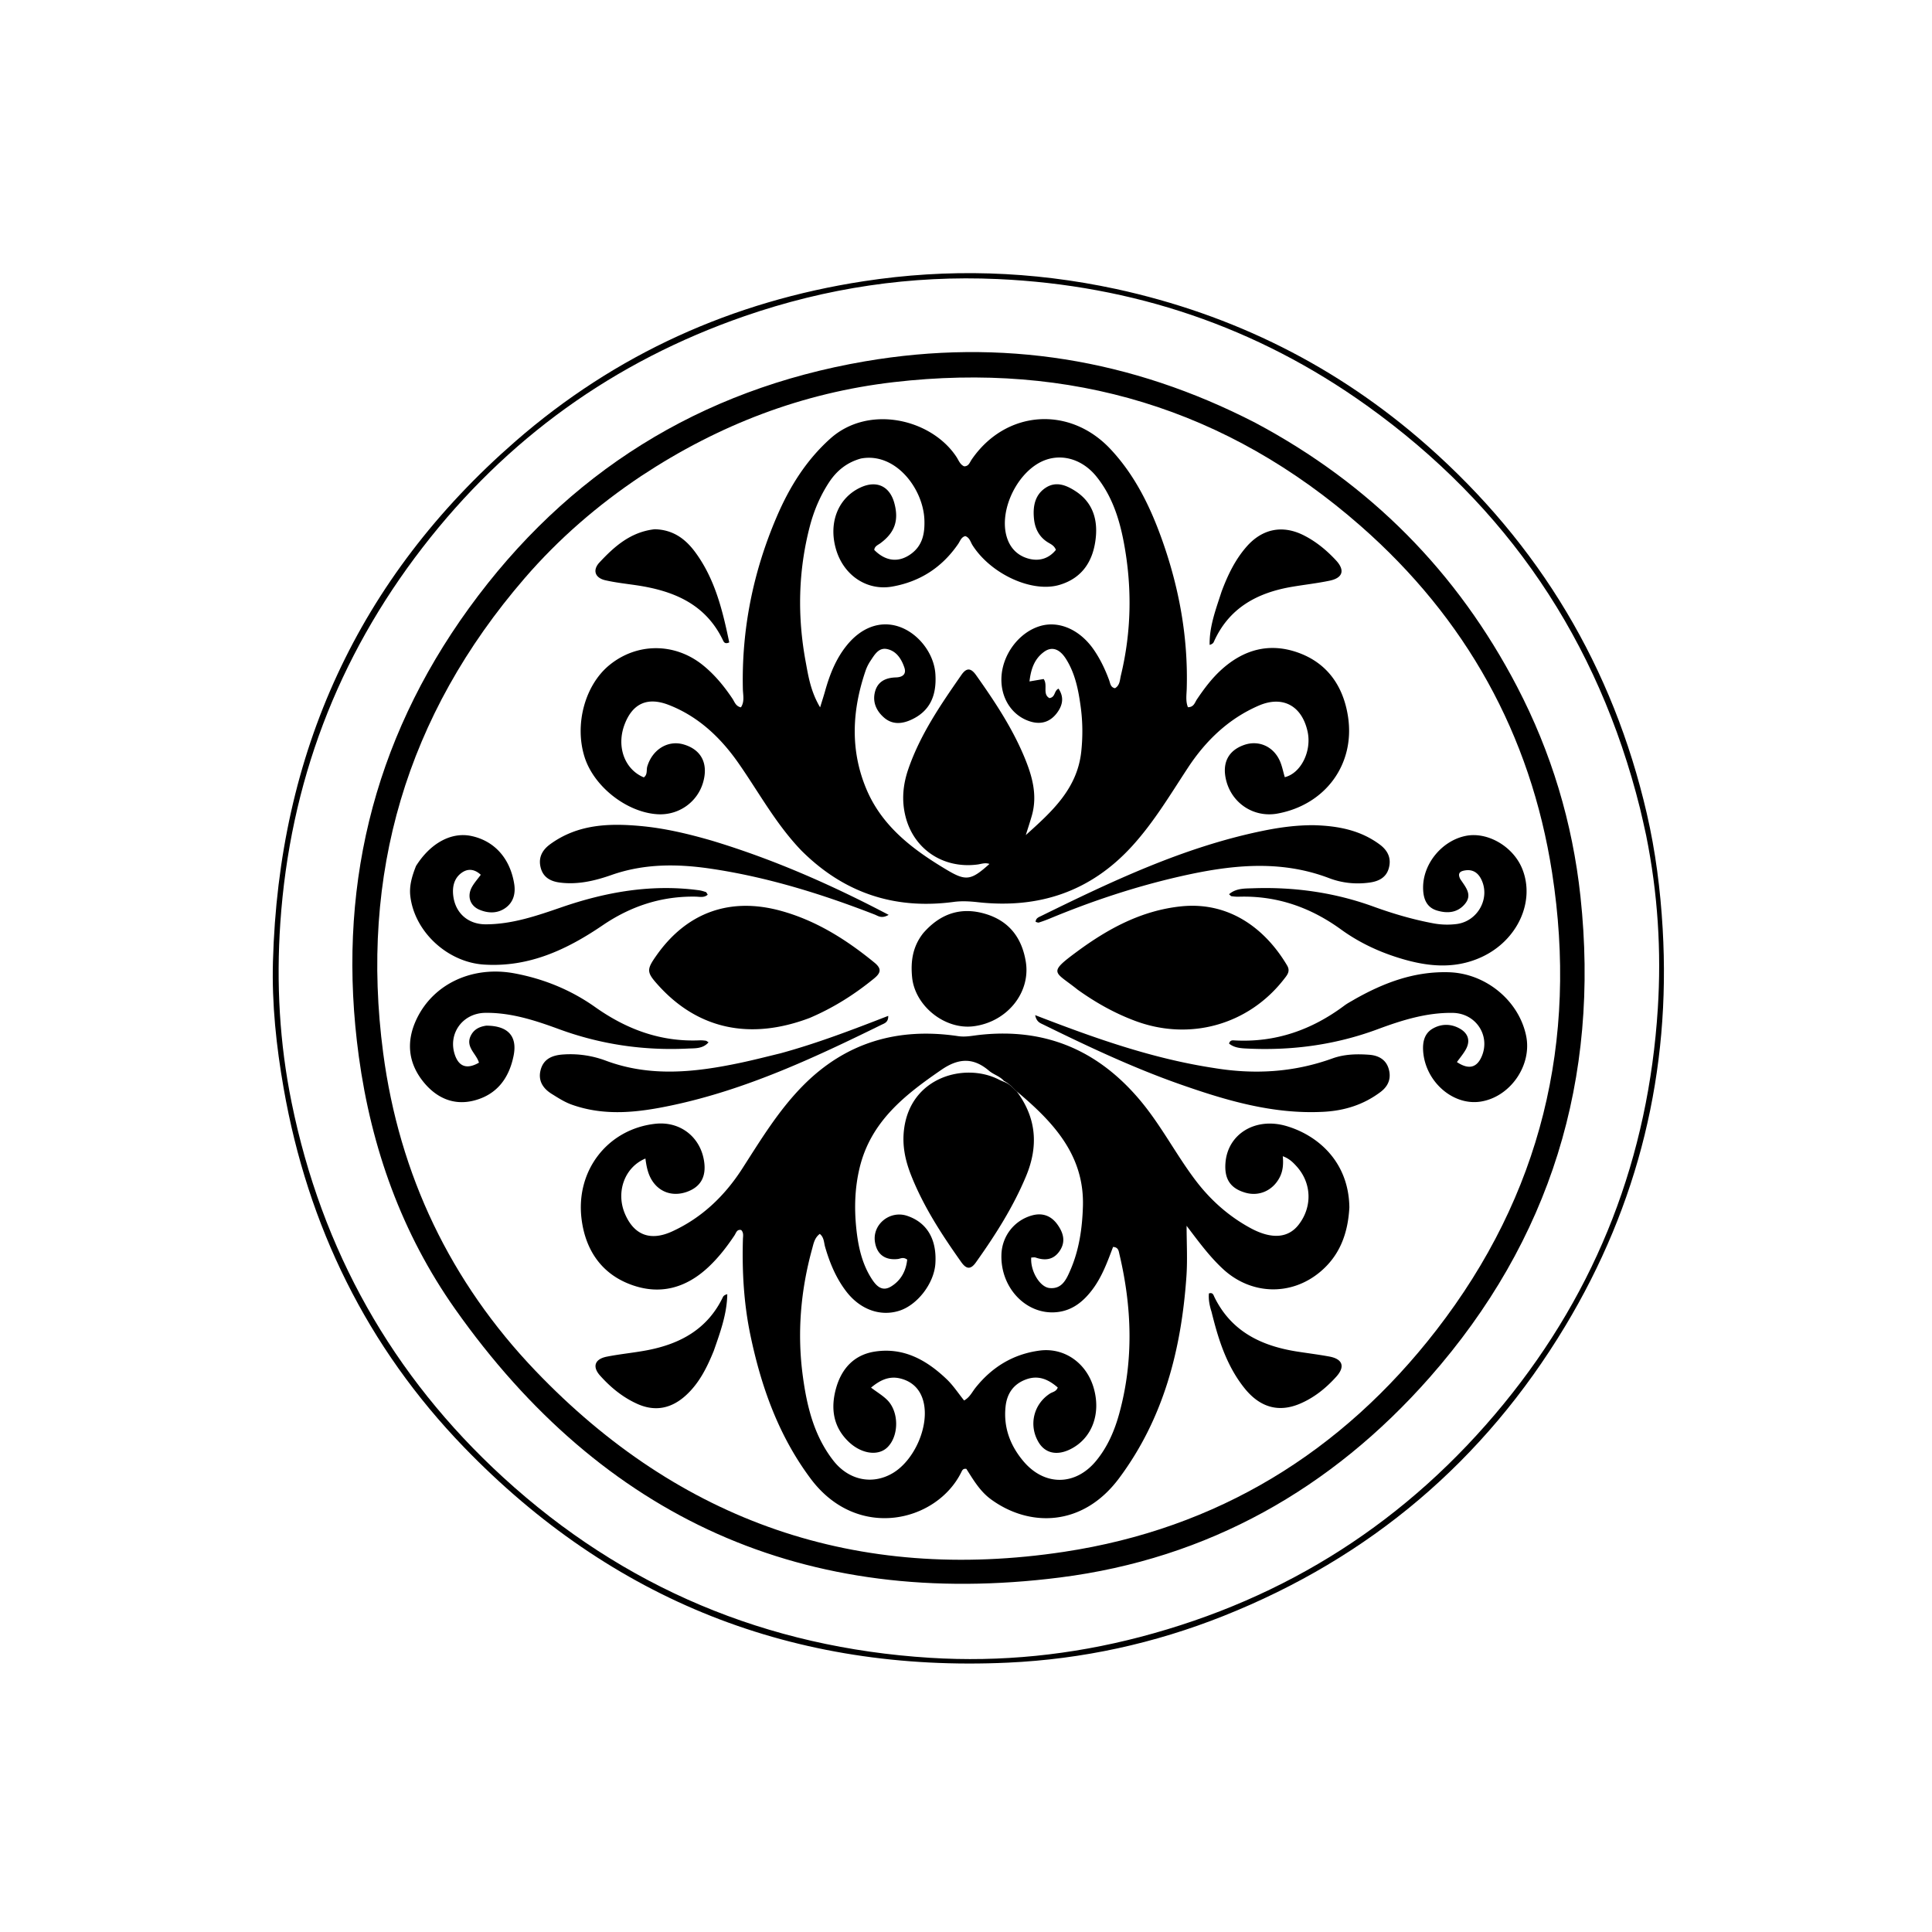 <svg xmlns="http://www.w3.org/2000/svg" viewBox="0 0 800 800"><path d="M462.1 119.653c48.78 10.61 91.722 32.087 128.821 64.808 46.503 41.015 76.96 91.83 90.96 152.302 3.631 15.69 5.657 31.629 6.595 47.775 3.432 59.07-9.945 114.043-40.371 164.607-33.572 55.792-80.875 95.873-141.456 119.977-28.65 11.4-58.403 17.915-89.279 19.342-88.5 4.093-163.833-25.673-225.231-89.188-40.147-41.531-64.671-91.55-74.679-148.594-3.054-17.41-4.924-34.958-4.437-52.556 2.385-86.23 35.177-158.593 100.453-215.435 41.45-36.094 89.763-57.886 144.13-66.238 34.899-5.362 69.577-4.305 104.495 3.2m219.5 226.11c-.842-3.725-1.614-7.469-2.539-11.173-17.323-69.378-54.983-125.07-113.097-166.658-45.623-32.649-96.86-49.847-152.789-52.381-35.892-1.626-70.981 3.604-105.04 15.419-53.922 18.705-98.375 50.686-133.17 95.753-35.308 45.73-54.921 97.562-58.886 155.382-1.72 25.081-.328 49.893 4.662 74.391 12.448 61.113 41.579 113.096 87.612 155.247 49.994 45.775 109.228 70.477 176.736 74.717 29.348 1.844 58.448-1.15 87.046-8.638 60.652-15.88 110.881-48.1 150.499-96.487 38.94-47.56 59.956-102.49 63.83-163.74 1.502-23.761.048-47.54-4.863-71.832z"/><path d="M519.816 175.076c47.615 25.365 83.645 61.82 108.366 109.249 14.198 27.24 22.963 56.277 26.256 86.92 8.11 75.478-12.366 142.275-62.466 199.145-40.638 46.128-91.797 75.053-153.07 82.815-105.49 13.362-189.302-24.468-250.497-111.235-22.014-31.214-34.647-66.573-39.824-104.493-9.274-67.923 5.445-130.257 45.647-185.704 40.626-56.031 95.526-90.45 164.005-102.163 56.499-9.665 110.302-.97 161.583 25.466m-254.284 22.016c-17.974 11.987-34.182 25.988-48.313 42.36-48.972 56.743-68.307 122.588-58.556 196.551 6.652 50.452 27.862 94.823 63.076 131.634 59.856 62.57 133.268 87.89 218.878 74.936 63.47-9.603 114.947-41.186 154.122-91.763 43.35-55.967 58.782-119.674 47.945-189.472-8.902-57.34-35.78-105.388-79.244-143.523-55.356-48.57-120.228-68.086-193.382-59.579-37.711 4.386-72.274 17.562-104.526 38.856z"/><path d="M331.81 352.178c-10.598-11.048-17.636-24.2-26.127-36.322-7.358-10.505-16.561-19.216-28.775-23.96-8.89-3.453-15.022-.541-18.296 8.127-3.435 9.097-.002 18.561 7.97 21.872 1.643-1.133.995-3.044 1.458-4.565 2.132-6.993 8.502-10.93 14.926-9.103 7.355 2.093 10.378 7.812 8.225 15.562-2.314 8.326-10.128 13.87-18.85 13.373-12.72-.725-26.33-11.337-30.248-23.583-4.333-13.544.116-29.987 10.354-38.268 11.465-9.274 27.095-9.214 38.666.169 4.833 3.918 8.73 8.666 12.18 13.815.888 1.325 1.318 3.126 3.504 3.605 1.6-2.392.862-5.11.806-7.615-.555-24.843 4.285-48.623 14.065-71.4 5.235-12.192 12.099-23.268 22.144-32.273 15.967-14.315 42.011-8.079 52.285 7.661.888 1.36 1.417 3.056 3.112 3.815 1.912.052 2.33-1.627 3.131-2.795 14.036-20.482 40.47-22.483 57.486-4.327 10.116 10.793 16.45 23.781 21.342 37.513 7.092 19.913 10.843 40.421 10.233 61.643-.074 2.565-.521 5.236.5 7.725 2.48-.017 2.85-1.966 3.705-3.237 2.987-4.434 6.167-8.694 10.146-12.3 9.122-8.266 19.646-11.264 31.407-7.197 12.381 4.283 19.01 13.918 20.987 26.389 3.152 19.883-9.307 36.733-29.139 40.376-9.915 1.82-19.199-4.363-21.402-14.256-1.546-6.946 1.158-11.96 7.652-14.186 5.808-1.991 11.798.503 14.562 6.342 1.04 2.198 1.475 4.684 2.184 7.033 6.68-1.612 11.228-10.79 9.433-18.913-2.348-10.63-10.264-15.026-20.234-10.712-12.439 5.383-21.898 14.462-29.266 25.66-7.318 11.121-14.097 22.562-23.146 32.495-17.305 18.996-38.796 26.019-63.915 23.238-3.329-.368-6.623-.558-9.953-.114-24.384 3.25-45.4-3.594-63.113-21.287m24.698-162.316c-5.73 1.57-10.032 4.982-13.269 9.94-3.684 5.645-6.252 11.751-7.935 18.238-4.802 18.506-5.162 37.204-1.702 55.92 1.12 6.058 2.065 12.35 5.99 18.94.89-2.9 1.489-4.715 2.002-6.554 1.94-6.947 4.513-13.578 9.15-19.25 5.949-7.273 13.588-10.1 21.12-7.739 8.205 2.573 14.885 11.091 15.457 19.712.623 9.391-2.574 15.525-9.929 18.93-3.889 1.801-7.846 2.13-11.272-.804-3.048-2.611-4.79-6.129-3.924-10.228.973-4.608 4.306-6.342 8.843-6.465 2.403-.066 4.442-1.133 3.431-4.105-1.225-3.601-3.344-6.882-7.232-7.646-3.469-.68-5.16 2.462-6.82 4.939a17.473 17.473 0 0 0-1.993 4.019c-5.63 16.45-6.483 32.998.407 49.225 6.565 15.463 19.425 25.037 33.32 33.317 7.894 4.704 10.019 4.264 17.553-2.507-1.794-.648-3.358.02-4.92.226-14.225 1.87-26.44-6.33-29.834-19.906-1.674-6.693-1.056-13.169 1.168-19.616 4.955-14.362 13.449-26.709 22.018-39.028 2.23-3.206 4.06-2.66 6.078.191 7.52 10.623 14.725 21.441 19.791 33.493 3.326 7.91 5.738 16.034 3.228 24.739-.768 2.666-1.645 5.3-2.472 7.95 10.68-9.62 21.317-19.064 22.971-34.611.658-6.187.596-12.301-.22-18.369-.931-6.92-2.256-13.855-6.072-19.915-2.68-4.254-5.887-5.314-9.077-3.011-4.009 2.892-5.473 7.101-6.072 12.28l5.867-.998c1.824 2.501-.597 6.266 2.39 7.905 2.575-.398 1.812-2.989 3.769-3.923 2.406 3.592 1.687 6.943-.638 10.05-2.789 3.724-6.58 4.941-11.071 3.549-7.377-2.286-12.105-9.34-11.948-17.73.183-9.772 7.198-19.239 16.177-21.827 7.812-2.253 16.471 1.631 22.16 9.959 2.645 3.873 4.645 8.073 6.268 12.466.487 1.319.546 3.014 2.44 3.356 2.058-1.213 1.981-3.42 2.43-5.276 4.405-18.223 4.678-36.591 1.239-54.96-1.849-9.875-4.911-19.41-11.373-27.42-5.508-6.828-13.564-9.442-20.843-6.943-11.358 3.899-19.774 20.553-16.26 32.048 1.45 4.743 4.687 7.81 9.265 8.965 4.214 1.062 8.165-.084 11.062-3.702-.607-1.572-1.793-2.222-2.937-2.879-3.797-2.178-5.674-5.68-6.114-9.802-.528-4.952.162-9.87 4.647-12.92 4.335-2.947 8.61-1.262 12.575 1.325 6.938 4.526 9.117 11.404 8.36 19.065-.931 9.44-5.31 16.826-15.051 19.715-11.37 3.371-28.363-4.463-35.99-16.39-.865-1.353-1.178-3.188-3.012-3.81-1.697.427-2.11 2.03-2.92 3.213-6.65 9.703-15.758 15.64-27.317 17.684-10.424 1.843-20.029-4.545-23.237-15.255-3.33-11.12.801-21.551 10.235-25.84 6.58-2.99 11.972-.45 13.864 6.536 1.937 7.149.208 12.186-5.751 16.6-1.048.775-2.415 1.213-2.557 2.79 4.68 4.736 10.051 5.356 15.13 1.713 4.892-3.51 5.827-8.572 5.628-14.164-.457-12.859-11.923-28.083-26.27-25.405zm202.234 310.121c-.59 10.831-3.998 19.968-12.233 26.793-12.059 9.993-28.55 9.373-40.077-1.293-5.67-5.248-10.153-11.402-15.088-17.904 0 6.992.412 14.012-.072 20.97-2.101 30.22-9.413 58.767-27.881 83.553-15.183 20.378-37.371 20.28-53.139 8.672-4.53-3.335-7.272-8.112-10.099-12.535-1.404-.24-1.728.616-2.08 1.332-10.134 20.597-42.972 28.734-62.41 2.699-13.274-17.778-20.457-37.985-24.93-59.374-2.74-13.1-3.488-26.378-3.109-39.737.037-1.272.405-2.683-.71-3.83-1.814-.395-2.095 1.19-2.778 2.215-3.152 4.723-6.599 9.18-10.764 13.092-9.346 8.776-20.17 11.758-32.225 7.263-12.238-4.563-18.694-14.433-20.313-26.935-2.637-20.357 10.932-37.498 30.573-39.633 10.242-1.114 18.717 5.49 20.167 15.716.897 6.32-1.54 10.517-7.264 12.51-5.747 2.002-11.264.146-14.366-4.83-1.69-2.712-2.276-5.813-2.69-9.002-8.639 3.59-12.3 13.866-8.501 22.835 3.716 8.773 10.438 11.524 19.548 7.358 12.307-5.629 21.785-14.718 29.036-25.994 7.663-11.916 14.982-24.026 25.01-34.222 17.859-18.16 39.56-24.353 64.34-20.663 3.13.467 5.953-.18 8.859-.502 26.988-2.988 48.838 6.12 66.36 26.858 8.78 10.39 14.922 22.472 23.045 33.231 6.194 8.204 13.757 14.961 22.82 19.884 8.75 4.753 15.608 4.203 19.935-1.345 5.795-7.43 5.457-17.33-.868-24.263-1.452-1.592-2.964-3.148-5.668-4.133.291 3.144.11 6.025-1.268 8.713-2.788 5.44-8.47 8.053-14.226 6.386-6.216-1.8-8.775-5.66-8.233-12.42.957-11.938 12.404-18.919 25.184-15.188 12.675 3.7 25.859 14.475 26.115 33.723M420.79 451.74c-1.462-1.352-2.753-2.923-5.107-4.192-1.696-1.935-4.298-2.586-6.163-4.18-6.52-5.573-12.644-5.231-19.664-.414-15.205 10.435-29.33 21.45-33.934 40.728-1.97 8.246-2.206 16.547-1.367 24.798.736 7.241 2.242 14.523 6.268 20.857 1.84 2.896 4.259 5.74 8.133 3.385 4.168-2.534 6.222-6.544 6.696-11.145-1.671-1.219-2.766-.37-3.865-.248-5.325.595-8.725-1.93-9.498-7.127-1.078-7.242 6.212-13.129 13.32-10.757 8.218 2.742 12.346 9.7 11.711 19.742-.518 8.194-7.41 17.198-14.99 19.581-7.906 2.486-16.236-.565-21.962-8.07-4.206-5.512-6.8-11.783-8.713-18.395-.519-1.794-.397-3.937-2.205-5.37-2.182 1.643-2.562 4.003-3.162 6.184-4.786 17.37-6.265 35.018-3.833 52.887 1.694 12.456 4.634 24.554 12.597 34.777 6.303 8.091 15.996 10.185 24.433 5.313 9.038-5.218 15.325-19.322 12.969-29.406-1.198-5.126-4.443-8.565-9.572-9.867-4.73-1.2-8.55.721-12.2 3.769 2.543 1.915 4.862 3.28 6.706 5.122 4.951 4.946 4.88 14.904.059 19.602-3.816 3.719-10.789 2.764-16.124-2.387-6.47-6.246-7.394-14.042-5.103-22.168 2.283-8.094 7.49-13.837 16.187-15.123 11.917-1.764 21.35 3.609 29.587 11.46 2.717 2.59 4.812 5.831 7.221 8.81 2.334-1.28 3.297-3.484 4.723-5.272 6.845-8.577 15.61-13.94 26.53-15.386 10.149-1.344 19.268 5.002 22.33 15.214 3.264 10.88-.621 21.215-9.647 25.663-5.526 2.723-10.389 1.635-13.105-2.934-4.178-7.025-2.094-15.775 4.764-20.167 1.063-.681 2.59-.779 3.18-2.491-3.836-3.318-7.975-5.25-13.159-3.33-5.261 1.947-7.905 5.926-8.458 11.321-.882 8.61 1.949 16.103 7.446 22.597 8.725 10.305 21.503 10.173 30.063-.225 4.749-5.768 7.64-12.502 9.586-19.608 6.03-22.017 5.252-44.08.02-66.113-.27-1.14-.37-2.722-2.592-2.851-2.318 6.125-4.562 12.389-8.628 17.751-3.77 4.972-8.353 8.65-14.754 9.265-12.583 1.21-23.339-10.12-22.843-23.922.274-7.633 5.328-14.106 12.682-16.144 4.366-1.21 7.95.192 10.517 3.784 2.34 3.276 3.506 6.896 1.069 10.691-2.463 3.835-5.971 4.407-10.063 2.995-.562-.194-1.247-.027-1.861-.027-.45 5.358 3.442 12.209 7.56 12.63 5.23.536 7.035-3.711 8.684-7.52 3.623-8.364 4.882-17.337 5.152-26.293.637-21.189-12.227-34.942-27.621-47.794zm-85.511-30.238c-24.714 9.367-46.313 4.63-62.7-13.522-4.887-5.414-4.944-6.423-.7-12.428 12.583-17.808 30.486-24.21 51.603-18.358 14.56 4.034 27 11.91 38.578 21.38 3.065 2.507 2.758 4.24-.156 6.618-8.05 6.567-16.71 12.08-26.625 16.31zm110.957-11.69c-9.53-7.666-12.673-6.626-.197-15.825 12.893-9.508 26.67-16.958 42.935-18.674 20.212-2.133 35.118 9.483 43.995 24.471 1.446 2.443-.009 4.005-1.372 5.754-14.684 18.835-38.922 25.592-61.423 17.235-8.497-3.156-16.3-7.508-23.938-12.961zm-273.981-51.21c5.99-9.54 14.676-14.173 22.883-12.443 9.576 2.02 16.064 9.228 17.777 19.809.63 3.883-.254 7.474-3.424 9.85-3.297 2.47-7.215 2.455-10.948.889-3.982-1.67-5.247-5.711-3.057-9.54.966-1.692 2.294-3.176 3.596-4.942-2.554-2.357-5.258-2.678-7.834-.882-3.35 2.334-4.03 6.089-3.537 9.787.935 7.037 6.157 11.614 13.395 11.611 10.98-.004 21.222-3.555 31.46-7.08 18.445-6.353 37.294-9.657 56.858-7.026.972.131 1.93.437 2.863.75.242.08.37.497.77 1.076-1.512 1.377-3.377.845-5.023.817-14.117-.244-26.814 3.93-38.449 11.842-14.832 10.088-30.54 17.493-49.22 16.288-14.942-.964-28.68-13.44-30.456-28.311-.507-4.249.667-8.242 2.346-12.495zm432.377 5.332c2.234 3.448 5.269 6.537 1.843 10.513-3.13 3.634-7.308 3.826-11.472 2.575-4.585-1.376-5.73-5.361-5.727-9.54.005-10.03 8.013-19.505 17.8-21.387 8.984-1.728 19.483 4.42 23.227 13.603 5.485 13.45-1.822 29.663-16.769 36.582-11.948 5.532-24.086 3.752-35.998-.178-7.919-2.613-15.448-6.297-22.22-11.21-12.684-9.203-26.66-14.091-42.415-13.582-.99.032-1.992-.083-2.978-.21-.26-.034-.479-.373-1.003-.81 2.908-2.533 6.492-2.356 9.756-2.473 17.119-.617 33.853 1.705 49.99 7.563 8.15 2.959 16.417 5.391 24.937 6.973a31.15 31.15 0 0 0 9.452.28c8.926-1.08 14.247-10.88 10.209-18.708-1.363-2.642-3.531-3.983-6.532-3.52-1.75.27-3.396.865-2.1 3.53zm-403.308 60.769c9.082.011 12.947 4.412 11.352 12.4-1.887 9.446-7.014 16.261-16.556 18.648-8.46 2.116-15.559-1.282-20.8-7.773-6.434-7.967-7.206-16.963-2.716-26.218 7.063-14.56 23.247-21.926 40.45-18.709 12.141 2.27 23.376 6.872 33.369 13.95 13.082 9.265 27.208 14.487 43.347 13.78.824-.036 1.66.049 2.481.156.294.04.558.313 1.14.661-2.375 2.748-5.667 2.444-8.55 2.585-18.316.896-36.12-1.7-53.387-8.04-9.837-3.612-19.847-6.884-30.487-6.75-9.586.122-15.648 8.859-12.548 17.58 1.693 4.763 5.027 5.86 9.904 3.053-1.042-3.72-5.732-6.512-3.354-11.23 1.224-2.43 3.313-3.64 6.355-4.093zm359.553-10.893c12.366-7.013 24.951-11.668 39.157-11.222 15 .471 28.777 11.528 31.886 26.224 2.593 12.262-6.567 25.5-18.928 27.353-11.467 1.719-22.945-8.432-23.71-21.1-.22-3.62.53-7.142 3.954-9.128 3.537-2.05 7.437-2.058 11-.145 3.58 1.922 4.824 5.031 2.693 8.817-1.03 1.829-2.421 3.454-3.65 5.173 4.882 3.255 8.317 2.381 10.339-2.52 3.512-8.512-2.5-17.696-12.065-17.848-10.805-.173-21.02 3.018-31.015 6.735-17.265 6.42-35.095 8.887-53.418 8.065-2.814-.126-5.841-.16-8.197-2.1.436-1.448 1.365-1.353 2.131-1.31 17.064.974 32.128-4.32 45.675-14.46 1.194-.895 2.55-1.573 4.148-2.533zm-178.593-27.413c7.153-8.216 15.776-10.982 25.831-7.95 9.686 2.919 15.013 9.799 16.643 19.785 2.08 12.743-7.723 24.966-21.65 26.724-11.865 1.497-24.272-8.408-25.428-20.33-.629-6.481.184-12.63 4.604-18.23z"/><path d="M502.67 442.24c16.975 2.8 33.204 1.76 49.053-3.964 4.949-1.787 10.126-1.905 15.285-1.518 3.718.28 6.85 1.93 7.992 5.735 1.163 3.872.009 7.14-3.332 9.658-7.012 5.285-14.917 7.762-23.633 8.222-20.73 1.094-40.132-4.634-59.333-11.372-19.492-6.841-38.141-15.642-56.657-24.73-1.296-.637-2.845-1.082-3.405-3.923 24.298 9.4 48.279 17.97 74.03 21.892zm-207.952-94.158c25.51 7.703 49.365 18.195 73.26 30.742-2.958 1.715-4.36.426-5.811-.138-22.051-8.568-44.554-15.555-68.018-19.008-13.777-2.027-27.46-2.099-40.895 2.616-6.9 2.42-14.02 4.132-21.505 3.143-3.82-.504-6.752-2.157-7.803-5.94-1.146-4.127.37-7.374 3.885-9.934 11.45-8.34 24.492-8.741 37.75-7.496 9.765.918 19.32 3.178 29.137 6.015zm249.236-6.387c10.129.272 19.294 2.046 27.312 7.959 3.536 2.607 4.956 5.895 3.769 9.98-1.097 3.771-4.167 5.302-7.942 5.822-5.747.79-11.427.185-16.712-1.829-20.602-7.849-41.222-5.403-61.903-.682-18.38 4.195-36.206 10.115-53.612 17.332a58.213 58.213 0 0 1-4.68 1.722c-.387.123-.906-.172-1.36-.274.086-1.57 1.313-1.953 2.298-2.437 29.316-14.408 58.809-28.383 91.077-35.113 7-1.46 14.084-2.505 21.753-2.48zm-220.687 94.438c15.285-4.188 29.694-9.72 44.528-15.48.105 2.678-1.636 3.116-2.734 3.656-27.962 13.74-56.173 26.905-86.898 33.401-13.745 2.906-27.581 4.613-41.355-.282-3.041-1.08-5.658-2.795-8.337-4.458-3.768-2.338-5.802-5.656-4.555-10.105 1.26-4.494 4.883-5.915 9.219-6.224a41.88 41.88 0 0 1 17.674 2.542c18.472 6.898 36.984 4.865 55.565.951 5.53-1.164 11.008-2.568 16.893-4zm-52.176-216.988c7.707.187 12.842 4.083 16.943 9.71 8.125 11.148 11.212 24.11 13.935 37.146-1.913.893-2.317-.293-2.703-1.088-7.273-14.99-20.59-20.339-35.874-22.59-4.262-.628-8.568-1.087-12.754-2.054-4.25-.98-5.393-4.175-2.41-7.372 6.166-6.608 12.86-12.617 22.863-13.752zm24.466 340.203c-2.858 7.033-6.062 13.407-11.47 18.373-5.97 5.48-12.72 6.968-20.239 3.58-6.01-2.708-11.038-6.847-15.377-11.706-3.319-3.715-2.164-6.849 2.792-7.83 5.367-1.062 10.84-1.576 16.223-2.568 13.922-2.566 25.441-8.679 31.86-22.113.255-.533.803-.926 1.805-1.19-.125 8.107-2.842 15.589-5.594 23.454zm206.107-16.171c-.879-2.759-1.285-5.164-1.079-7.592 1.689-.55 1.91.755 2.281 1.512 7 14.268 19.436 20.24 34.282 22.559 4.42.69 8.863 1.245 13.26 2.05 5.506 1.009 6.709 4.127 2.937 8.33-4.232 4.717-9.169 8.71-15.081 11.22-8.729 3.704-16.484 1.615-22.932-6.418-6.464-8.054-9.96-17.557-12.58-27.42-.34-1.281-.675-2.564-1.088-4.241zm4.156-298.184c2.59-6.941 5.626-13.188 10.281-18.546 6.52-7.504 14.948-9.231 23.778-4.768 5.108 2.582 9.476 6.2 13.328 10.347 3.824 4.117 2.822 7.281-2.627 8.421-5.186 1.085-10.477 1.66-15.706 2.555-14.384 2.462-26.053 8.79-32.274 22.825-.235.532-.764.934-1.714 1.215-.159-7.632 2.539-14.613 4.935-22.05zm-84.79 206.952c8.246 11.13 8.973 22.757 3.836 35.088-5.348 12.835-12.758 24.437-20.773 35.708-2.185 3.073-3.971 2.817-6.074-.151-7.995-11.289-15.547-22.842-20.681-35.756-2.457-6.178-3.869-12.435-2.965-19.4 2.81-21.675 25.315-27.504 39.181-20.43.592.303 1.208.558 2.17.967 2.312.846 3.603 2.417 5.305 3.974z"/></svg>